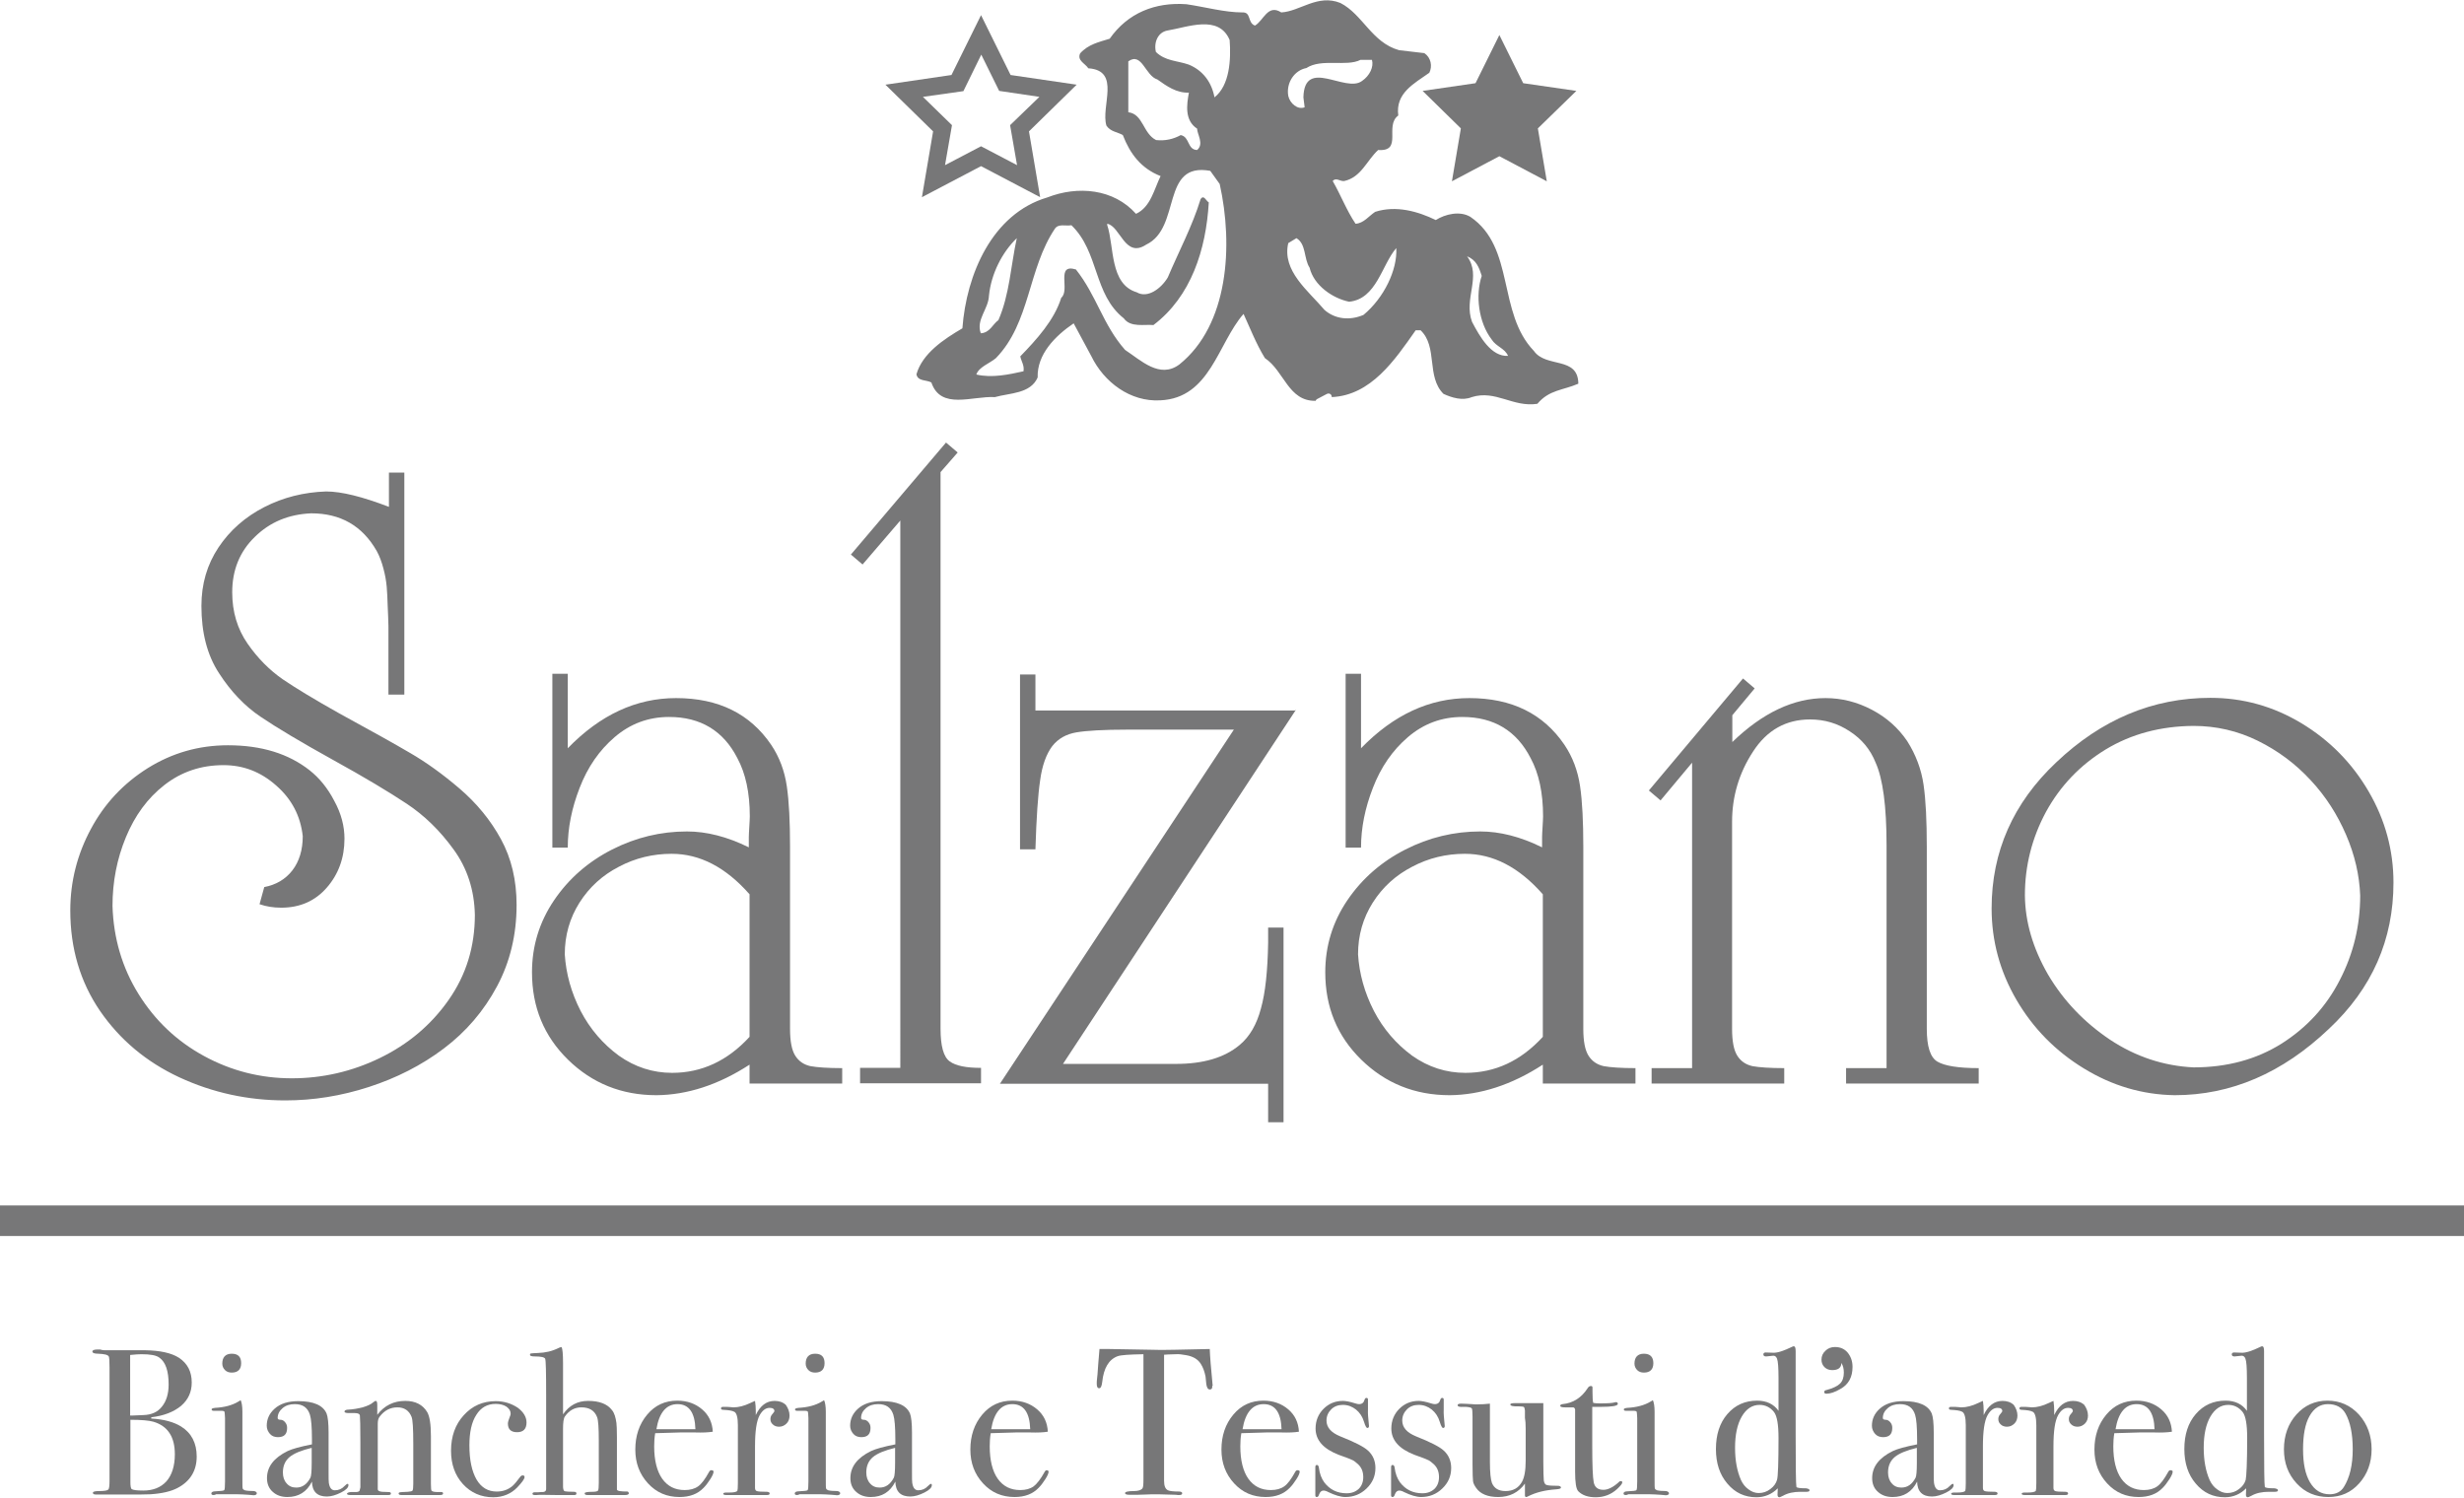<?xml version="1.0" encoding="utf-8"?>
<!-- Generator: Adobe Illustrator 24.0.1, SVG Export Plug-In . SVG Version: 6.00 Build 0)  -->
<svg version="1.1" id="Livello_1" xmlns="http://www.w3.org/2000/svg" xmlns:xlink="http://www.w3.org/1999/xlink" x="0px" y="0px"
	 viewBox="0 0 992.1 603" style="enable-background:new 0 0 992.1 603;" xml:space="preserve">
<style type="text/css">
	.st0{fill-rule:evenodd;clip-rule:evenodd;fill:#777778;}
	.st1{fill:#777778;}
</style>
<g>
	<g>
		<g>
			<path class="st0" d="M162.6,279.7h-6.2v-27.4c-0.1-2.5-0.1-5.3-0.3-8.3c-0.1-3.1-0.2-5.6-0.4-7.8c-0.2-2.2-0.6-4.6-1.3-7.2
				c-0.7-2.7-1.6-5.1-2.7-7.1c-5.8-10.2-14.6-15.2-26.4-15.2c-9.1,0.4-16.6,3.5-22.7,9.5c-6.1,5.9-9.1,13.4-9.1,22.3
				c0,7.9,2.1,14.8,6.2,20.7c4.1,5.9,8.8,10.6,14.1,14.3c5.3,3.6,12.9,8.2,22.7,13.7c13,7.1,22.7,12.5,28.8,16.1
				c6.2,3.6,12.8,8.3,19.7,14.2c6.9,5.9,12.5,12.7,16.7,20.4c4.2,7.7,6.3,16.5,6.3,26.5c0,11.9-2.6,22.9-7.9,32.8
				c-5.3,9.9-12.4,18.2-21.4,25c-9,6.8-19.1,11.9-30.2,15.5c-11.1,3.6-22.3,5.4-33.6,5.4c-15.1,0-29.3-3.1-42.7-9.3
				c-13.3-6.2-23.9-15.1-31.9-26.7c-8-11.7-12-25.2-12-40.5c0-11.6,2.8-22.6,8.3-32.8c5.5-10.3,13.2-18.4,22.9-24.5
				c9.8-6.1,20.5-9.2,32.3-9.2c13.5,0,24.4,3.4,32.9,10.1c3.9,3.1,7.2,7.1,9.9,12.3c2.8,5.1,4.1,10.2,4.1,15.2
				c0,7.7-2.4,14.3-7.1,19.7c-4.7,5.4-10.8,8.1-18.4,8.1c-3.2,0-6.1-0.5-8.7-1.4l1.9-6.9c4.7-0.9,8.5-3.1,11.3-6.7
				c2.8-3.6,4.2-8.3,4.2-13.8c-0.9-8.1-4.4-14.9-10.7-20.4c-6.2-5.5-13.2-8.2-21.2-8.2c-9.1,0-17,2.7-23.8,8
				c-6.8,5.3-11.9,12.3-15.5,21c-3.6,8.7-5.4,17.9-5.4,27.7c0.4,13,3.9,24.9,10.5,35.5c6.6,10.6,15.3,18.9,26.3,24.9
				c11,6,22.8,9,35.4,9c12.3,0,24.2-2.7,35.5-8.2c11.3-5.5,20.5-13.2,27.6-23.3c7.1-10.1,10.6-21.5,10.6-34.3
				c-0.2-10-3.1-18.9-8.6-26.4c-5.5-7.6-11.8-13.7-18.9-18.4c-7.1-4.7-16.9-10.6-29.6-17.6c-13-7.2-22.7-13-29.2-17.4
				c-6.4-4.3-12-10.2-16.7-17.5c-4.8-7.3-7.1-16.4-7.1-27.1c0-8.9,2.3-16.7,6.9-23.6c4.6-6.9,10.8-12.3,18.4-16.2
				c7.6-3.9,15.9-6,24.9-6.3c6.2,0,14.6,2.1,25.3,6.2v-13.8h6.2V279.7z"/>
			<path class="st0" d="M301.8,436.3v-7.6c-12.6,8.2-25.2,12.2-37.5,12.3c-14,0-25.9-4.8-35.6-14.3c-9.7-9.5-14.5-21.2-14.5-35.2
				c0-10.6,3-20.3,8.9-29c5.9-8.7,13.7-15.5,23.3-20.4c9.6-4.9,19.7-7.3,30.2-7.3c7.9,0,16.2,2.1,24.9,6.4V337
				c0-0.9,0.1-2.2,0.2-4.1c0.1-1.8,0.2-3.2,0.2-4.2c0-9.5-1.7-17.3-5-23.4c-5.6-11-14.8-16.6-27.5-16.6c-8.3,0-15.6,2.7-21.9,8.1
				c-6.2,5.3-10.9,12.1-14.1,20.4c-3.2,8.2-4.8,16.2-4.8,24.1h-6.2v-70h6.2v30c13.1-13.5,27.6-20.2,43.6-20.2
				c17.1,0,29.8,6.3,38.3,18.8c3.3,4.9,5.4,10.5,6.3,16.7c0.9,6.1,1.3,14.3,1.3,24.4v73.3c0,5,0.7,8.6,2.1,10.8
				c1.4,2.2,3.4,3.6,6.1,4.2c2.7,0.5,7,0.8,12.8,0.8v6.2H301.8z M301.8,417.5v-57.4c-9.6-10.9-20-16.3-31.4-16.3
				c-7.5,0-14.6,1.7-21.2,5.2c-6.6,3.4-11.9,8.2-15.9,14.5c-3.9,6.2-5.9,13.1-5.9,20.8c0.5,7.8,2.6,15.4,6.4,22.8
				c3.8,7.3,9,13.3,15.4,18c6.5,4.6,13.7,6.9,21.4,6.9C282.5,432,292.9,427.2,301.8,417.5z"/>
			<path class="st0" d="M378.7,190.1v224.1c0,7,1.2,11.4,3.7,13.2c2.5,1.8,6.7,2.6,12.6,2.6v6.2h-48.7v-6.2h16.2V209.6l-15.2,17.7
				l-4.7-4l38.3-45.1l4.7,4L378.7,190.1z"/>
			<path class="st0" d="M521.8,285.8L428,428.4h45.5c11,0,19.5-2.5,25.6-7.6c4.1-3.4,6.9-8.3,8.6-14.7c1.8-6.4,2.7-15.2,2.9-26.4
				v-6.2h6.2v78.4h-6.2v-15.5h-108l94.2-142.6H454c-9.6,0-16.5,0.4-20.6,1.1c-4.1,0.7-7.3,2.5-9.7,5.5c-2.4,3.2-4.1,7.8-4.9,13.8
				c-0.9,6-1.5,15.2-1.9,27.8h-6.2v-70.4h6.2v14.5H521.8z"/>
			<path class="st0" d="M621.2,436.3v-7.6c-12.6,8.2-25.2,12.2-37.5,12.3c-14,0-25.9-4.8-35.6-14.3c-9.7-9.5-14.5-21.2-14.5-35.2
				c0-10.6,3-20.3,8.9-29c5.9-8.7,13.7-15.5,23.3-20.4c9.6-4.9,19.7-7.3,30.2-7.3c7.9,0,16.2,2.1,24.9,6.4V337
				c0-0.9,0.1-2.2,0.2-4.1c0.1-1.8,0.2-3.2,0.2-4.2c0-9.5-1.7-17.3-5-23.4c-5.6-11-14.8-16.6-27.5-16.6c-8.3,0-15.6,2.7-21.9,8.1
				c-6.2,5.3-10.9,12.1-14.1,20.4c-3.2,8.2-4.8,16.2-4.8,24.1h-6.2v-70h6.2v30c13.1-13.5,27.6-20.2,43.6-20.2
				c17.1,0,29.8,6.3,38.3,18.8c3.3,4.9,5.4,10.5,6.3,16.7c0.9,6.1,1.3,14.3,1.3,24.4v73.3c0,5,0.7,8.6,2.1,10.8
				c1.4,2.2,3.4,3.6,6.1,4.2c2.7,0.5,7,0.8,12.8,0.8v6.2H621.2z M621.2,417.5v-57.4c-9.6-10.9-20-16.3-31.4-16.3
				c-7.5,0-14.6,1.7-21.2,5.2c-6.6,3.4-11.9,8.2-15.9,14.5c-3.9,6.2-5.9,13.1-5.9,20.8c0.5,7.8,2.6,15.4,6.4,22.8
				c3.8,7.3,9,13.3,15.4,18c6.5,4.6,13.7,6.9,21.4,6.9C602,432,612.3,427.2,621.2,417.5z"/>
			<path class="st0" d="M665,430.1h16.3v-123l-12.7,15.2l-4.7-4l37.9-45.1l4.7,4l-9,10.8v10.8c12.2-11.8,24.7-17.7,37.5-17.7
				c6.6,0,12.8,1.6,18.7,4.7c5.9,3.1,10.6,7.3,14.2,12.6c3.5,5.5,5.7,11.4,6.6,17.6c0.9,6.2,1.3,14.5,1.3,25v73.2
				c0,7.2,1.4,11.6,4.3,13.3c2.9,1.7,8.4,2.6,16.6,2.6v6.2h-53.4v-6.2h16.3v-89.8c0-15.7-1.5-26.8-4.4-33.2
				c-2.1-5.3-5.6-9.5-10.4-12.6c-4.8-3.2-10.1-4.8-16-4.8c-9.7,0-17.4,4.3-23,13c-5.6,8.6-8.4,18-8.4,28.2v83.4
				c0,5,0.7,8.6,2.1,10.8c1.4,2.2,3.4,3.6,6.1,4.2c2.7,0.5,7,0.8,12.8,0.8v6.2H665V430.1z"/>
			<path class="st0" d="M937.7,414.3c-18.7,17.8-39.4,26.7-62.1,26.7c-13-0.2-25.2-3.8-36.6-10.8c-11.3-6.9-20.4-16.1-27.1-27.6
				c-6.7-11.5-10-23.8-10-36.8c0-22.9,8.7-42.5,26-58.8c18.2-17.3,38.9-26,62.1-26c13.1,0,25.3,3.4,36.6,10.2
				c11.3,6.8,20.4,16,27.1,27.5c6.7,11.5,10,23.7,10,36.7C963.7,378.4,955.1,398,937.7,414.3z M883.2,292.3
				c-13.2,0.1-25,3.2-35.4,9.5c-10.3,6.3-18.3,14.7-24,25.1c-5.6,10.4-8.5,21.6-8.5,33.6c0.1,10.7,3.2,21.3,9.3,31.9
				c6.2,10.5,14.5,19.2,24.9,26.2c10.4,6.9,21.6,10.6,33.7,11.2c13.5,0,25.3-3.2,35.5-9.6c10.2-6.5,18-15,23.4-25.6
				c5.5-10.6,8.2-22,8.2-34c-0.3-8.2-2.2-16.4-5.7-24.5c-3.5-8.1-8.2-15.5-14.3-22c-6.1-6.6-13.1-11.8-21.2-15.8
				C901,294.3,892.3,292.3,883.2,292.3z"/>
		</g>
		<g>
			<path class="st1" d="M495.1,16.1c-4.4-10.4-17-5.1-25.1-3.8c-3.7,0.7-5.5,4.6-4.6,8.6c3.7,3.7,8.6,3.5,13.2,5.1
				c5.9,2.4,9.3,7.3,10.4,13.2C495.1,34.4,495.7,24.1,495.1,16.1z M466,32c-4.9-1.5-6.2-11.2-11.7-7.3v20.5c6,0.7,5.9,8.6,11.2,11.2
				c3.7,0.4,7-0.4,9.9-2c3.7,0.7,2.6,5.9,6.6,6c2.9-2.4,0-6.4,0-8.6c-5.1-3.3-4.2-9.7-3.3-14.5C473.7,37.5,469.8,34.7,466,32z
				 M552.4,24.1h-4.6c-5.7,2.9-15.7-0.7-21.8,3.3c-4.8,0.9-8.2,5.9-7.3,11.2c0.7,3.1,3.8,5.7,6.6,4.6l-0.5-4
				c0.4-16.3,17-1.6,23.6-6.6C551.5,30.5,553.2,26.9,552.4,24.1z M491.1,74.1l-3.8-5.3c-20.1-3.7-11.5,22.9-25.8,29.7
				c-8.6,5.7-10.4-7.5-15.7-8.4v0.5c2.9,8.6,0.9,23.8,11.9,27.1c4.4,2.6,9.9-1.6,12.5-6c4.4-10.4,9.9-20.7,13.2-31.5
				c1.3-2,2.2,0.7,3.3,1.3c-1.1,19-7.1,37.9-22.3,49.4c-3.5-0.4-9.2,1.1-11.9-2.7c-12.3-9.7-9.9-26.7-21.1-37.5
				c-2.4,0.4-5.1-0.7-6.6,1.3c-11,16.3-9.9,37.9-23.8,52.2c-2.6,2.2-6.8,3.5-7.9,6.6c6.2,1.5,13.2,0,19-1.3c0.4-2.4-0.9-4-1.3-6
				c6.6-6.8,13.7-14.6,16.5-23.6c3.7-3.1-2.4-13.9,5.9-11.4c8.4,10.6,10.8,22.2,19.8,32.4c6.4,4.2,13.9,11.7,21.8,5.9
				C494.7,130.9,496.6,98.8,491.1,74.1z M409.4,95.9c-5.9,5.7-10.3,14.3-11.2,23.1c-0.2,5.5-5.3,9.7-3.3,15.2
				c3.7-0.2,4.8-3.7,7.1-5.3C406.5,118.6,407,106.9,409.4,95.9z M527.3,107.8c-2.4-3.7-1.3-9.5-5.3-11.9l-3.3,2
				c-2.6,11.2,8.1,19.2,14.6,26.9c4.2,3.7,10.1,4.4,15.7,2c8.2-6.8,13.7-18.1,13.2-26.9c-5.9,6.8-7.9,20.5-19,21.6
				C536.5,120.1,529,114.9,527.3,107.8z M596.6,111.1c-1.1-3.5-2.2-6.4-5.9-7.9c6,8.1-1.5,17,2,26.4c3.1,5.9,7.7,14.1,14.5,13.7
				c-1.3-3.1-4.8-3.7-6.6-6.6C595.3,129.8,594,118.8,596.6,111.1z M573.5,21.4c2.7,1.8,3.3,5.3,2,7.9c-6.2,4.4-13.7,8.2-12.5,17.2
				c-5.7,4.2,2,14.6-8.1,13.9c-4.6,4.2-6.8,11-13.7,12.5c-1.6,0.2-3.3-1.6-4.6,0c3.3,5.7,5.5,11.7,9.2,17.2c3.3-0.2,5.3-3.1,7.9-4.8
				c8.4-2.7,17.2-0.2,24.4,3.3c3.8-2.4,9.7-3.8,13.9-1.3c18.1,12.3,10.8,38.6,25.6,54c4.9,7,17.8,2,17.9,13.2
				c-6.2,2.7-11.7,2.4-16.5,8.1c-9.9,1.5-16.8-5.7-26.4-2.7c-3.8,1.6-8.1,0.2-11.4-1.3c-7-7-2.2-18.9-9.2-25.6h-2
				c-8.4,12-18,26.2-33.8,26.9c0.1-0.9-0.8-1.8-1.9-1.3l-4,2.1c-0.3,0.2-0.5,0.4-0.6,0.7c-11,0.2-12.6-12-20.4-17.2
				c-3.5-5.7-5.9-11.9-8.6-17.8c-10.4,11.9-13.4,33.9-33.5,34.8c-12.1,0.7-22.7-7.3-27.8-17.8l-7.1-13.2
				c-7.5,5.1-14.8,12.5-14.5,21.8c-2.9,6.6-11.2,6.2-17.2,7.9c-9.2-0.5-21.8,5.3-25.6-5.9c-2-1.1-5.5-0.4-6-3.3
				c2.4-8.4,11-14.1,18.5-18.5c1.6-21.6,11.9-46.1,34.2-52.7c12.3-4.8,26.7-3.5,35.7,6.6c5.9-2.7,7.3-9.9,9.9-15.2
				c-7.9-3.1-12.3-9-15.2-16.5c-2.2-1.3-4.9-1.3-6.6-3.8c-2.4-7.7,6-22.2-7.3-23.1c-1.3-2-4.6-3.1-3.3-6c3.3-3.7,7.7-4.6,11.9-5.9
				c7.3-10.4,18.3-14.8,30.9-13.9c7.5,1.1,15.4,3.3,22.5,3.3c3.7-0.2,2,4.2,5.1,5.3c3.5-2,5.1-8.8,10.6-5.3
				c7.5-0.4,14.6-7.5,23.8-3.8c9,4.6,12.6,15.9,23.6,19L573.5,21.4z"/>
			<polygon class="st1" points="603.7,14.1 613.3,33.5 634.7,36.6 619.2,51.7 622.8,73 603.7,62.9 584.6,73 588.2,51.7 572.8,36.6 
				594.1,33.5 			"/>
			<path class="st1" d="M418.8,79.4l-23.8-12.5l-23.8,12.5l4.5-26.5l-19.2-18.8l26.6-3.9l11.9-24.1l11.9,24.1l26.6,3.9l-19.2,18.8
				L418.8,79.4z M371.6,39l11.7,11.4l-2.8,16.1l14.5-7.6l14.5,7.6l-2.8-16.1L418.5,39l-16.2-2.4L395.1,22l-7.2,14.7L371.6,39z"/>
		</g>
	</g>
	<rect y="485.4" class="st1" width="992.1" height="12.3"/>
	<g>
		<path class="st1" d="M79.2,586.5c0,5.7-2.6,10-7.8,12.7c-2.5,1.3-6.1,2.2-10.9,2.5c-1.3,0.1-5.1,0.1-11.4,0.1H38.8
			c-1,0-1.4-0.2-1.4-0.7c0-0.5,0.9-0.7,2.6-0.7c2,0,3.2-0.2,3.6-0.6c0.4-0.4,0.5-1.7,0.5-3.8v-45.5c0-2.5-0.1-3.9-0.3-4.3
			c-0.4-0.7-1.8-1-4.3-1.1c-1.5,0-2.3-0.3-2.3-0.9c0-0.5,0.7-0.8,2.1-0.8c0.1,0,0.4,0,1,0c0.6,0.2,1.2,0.3,1.7,0.3h16.4
			c6.1,0.1,10.6,1.1,13.6,3c3.5,2.3,5.2,5.6,5.2,10c0,3.8-1.4,6.9-4.3,9.4c-2.9,2.4-6.9,4-12,4.6v0.5c5.1,0.3,9.1,1.4,12,3.2
			C77.1,577,79.2,581.1,79.2,586.5z M67.9,557.5c0-5.4-1.2-9-3.7-10.8c-1.3-1-3.7-1.4-7.3-1.4c-1,0-2.4,0.1-4.5,0.3v24.4h0.8
			l4.6-0.2c3.2-0.1,5.7-1.2,7.4-3.4C67,564.2,67.9,561.2,67.9,557.5z M70.4,585.6c0-7.1-2.9-11.4-8.6-13.1c-1.7-0.5-4.8-0.8-9.3-0.8
			v25.1c0,1.6,0.2,2.6,0.5,2.8c0.6,0.4,2.1,0.6,4.7,0.6c3.9,0,7-1.2,9.3-3.7C69.2,594,70.4,590.3,70.4,585.6z"/>
		<path class="st1" d="M103.4,601.3c0,0.5-0.5,0.8-1.4,0.8c0.1,0-0.6-0.1-2-0.2c-1.7-0.1-3.1-0.2-4.2-0.2H87c-0.3,0.2-0.6,0.3-1,0.3
			c-0.6,0-0.9-0.2-0.9-0.6c0-0.6,0.6-0.9,1.7-0.9c2.1-0.1,3.3-0.2,3.5-0.5c0.2-0.2,0.3-1.4,0.3-3.5v-25.5c-0.1-1.4-0.1-2.2-0.2-2.5
			c-0.1-0.2-0.4-0.4-1.1-0.4h-2.4c-0.2,0-0.5,0-0.8,0c-0.6,0-0.9-0.2-0.9-0.6c0-0.3,0.5-0.5,1.4-0.6c3.7-0.2,6.9-1,9.5-2.6l0.8-0.5
			c0.4,0.8,0.7,2.4,0.7,4.6c0-0.1,0,0.2,0,0.8c0,0.7,0,1.8,0,3.3v22.9c0,2.2,0,3.6,0.1,3.9c0.1,0.4,0.4,0.6,0.9,0.8
			c0.8,0.2,2.1,0.3,3.7,0.3C103.1,600.6,103.4,600.9,103.4,601.3z M97.1,548.9c0,2.5-1.3,3.8-3.8,3.8c-1.1,0-2-0.3-2.7-1
			c-0.7-0.7-1.1-1.6-1.1-2.6c0-2.6,1.3-4,3.8-4C95.9,545.1,97.1,546.4,97.1,548.9z"/>
		<path class="st1" d="M140.3,598c0,1-1,2-3,3c-2,1-3.9,1.6-5.7,1.6c-3.9,0-5.9-2-6-6c-2.1,4.2-5.4,6.2-9.9,6.2
			c-2.4,0-4.4-0.7-5.9-2.1c-1.6-1.4-2.3-3.3-2.3-5.5c0-4.6,2.8-8.2,8.3-10.9c1.9-0.9,5.2-1.8,9.8-2.7v-2.1c0-4.9-0.3-8.2-0.8-9.8
			c-0.9-2.9-2.9-4.3-6.1-4.3c-2,0-3.6,0.5-4.9,1.6c-1.3,1.1-2,2.4-2,4c0,0.4,0.3,0.7,1.1,0.7s1.3,0.3,1.9,1c0.6,0.7,0.8,1.4,0.8,2.3
			c0,2.5-1.2,3.7-3.7,3.7c-1.3,0-2.4-0.4-3.2-1.3c-0.8-0.9-1.3-2-1.3-3.3c0-2.6,1-4.9,3.1-6.8c2.3-2.1,5.5-3.1,9.6-3.1
			c6.2,0,10,1.7,11.4,5c0.5,1.3,0.8,3.8,0.8,7.7v15.7c0,2.6,0,4.1,0.1,4.5c0.3,2,1.1,3,2.4,3c1.6,0,2.9-0.6,3.9-1.7
			c0.6-0.6,1-0.9,1.3-0.9C140.2,597.5,140.3,597.7,140.3,598z M125.5,589.1V583c-4.1,1-7.1,2.2-8.9,3.7c-1.8,1.5-2.7,3.6-2.7,6.2
			c0,1.8,0.5,3.3,1.5,4.4c1,1.2,2.3,1.7,3.9,1.7c2.4,0,4.3-1.3,5.7-4C125.3,594.4,125.5,592.4,125.5,589.1z"/>
		<path class="st1" d="M178.4,601.4c0,0.4-0.4,0.6-1.3,0.6h-1c-1,0-2.4,0-4.1,0c-5.5,0-8.8,0-9.8,0h-0.6c-0.7,0-1.1-0.2-1.1-0.6
			c0-0.3,0.2-0.4,0.5-0.5c0.3-0.1,1.4-0.1,3.2-0.2c1.1-0.1,1.7-0.2,1.9-0.5c0.2-0.3,0.3-1.2,0.3-2.7v-16.1c0-6.1-0.2-9.7-0.7-10.9
			c-1-2.5-2.9-3.8-5.7-3.8c-2.8,0-5.2,1.2-7.1,3.7c-0.6,0.7-0.8,1.7-0.8,3v26.2c0,0.7,0.6,1,1.8,1.1l2.6,0.1c0.6,0,0.9,0.2,0.9,0.6
			c0,0.4-0.3,0.6-1,0.6H155c-1.2,0-3.2,0-5.9,0c-0.6,0-1.9,0-4,0c-2,0-3.2,0-3.6,0H141c-0.8,0-1.3-0.2-1.3-0.5s0.5-0.6,1.5-0.7
			c0.7,0,1.4,0,2.1,0c0.8,0,1.3-0.2,1.5-0.6l0.3-1.3v-18.3c0-6.4-0.1-9.9-0.2-10.6c-0.1-0.7-0.8-1-2.1-1c-0.4,0-1.1,0-2,0h-0.4
			c-1.1,0-1.7-0.2-1.7-0.6c0-0.5,0.6-0.8,1.8-0.8c1.7-0.1,3.5-0.4,5.5-0.9c2-0.6,3.3-1.2,4.1-1.9c0.5-0.4,0.9-0.7,1.2-0.7
			c0.4,0,0.6,0.5,0.6,1.6v4c2.9-3.8,6.7-5.6,11.3-5.6c4,0,7,1.5,8.8,4.5c1,1.7,1.5,4.9,1.5,9.6v19.2c0,1.8,0.1,2.8,0.3,2.9
			c0.3,0.3,1.1,0.5,2.4,0.5c0.2,0,0.5,0,0.9,0h0.6C178.2,600.8,178.4,601,178.4,601.4z"/>
		<path class="st1" d="M212,572.8c0,2.6-1.3,3.9-3.8,3.9c-2.5,0-3.7-1.2-3.7-3.5c0-0.6,0.3-1.5,0.8-2.8c0.2-0.4,0.3-0.8,0.3-1.2
			c0-1.1-0.6-2-1.7-2.8c-1.1-0.7-2.6-1.1-4.3-1.1c-3.4,0-6,1.5-7.8,4.4c-1.9,2.9-2.8,7-2.8,12.3c0,6,1,10.5,2.9,13.8
			c1.9,3.2,4.6,4.8,8.1,4.8c2.4,0,4.5-0.7,6.3-2.2c0.8-0.7,1.9-2,3.3-3.9c0.3-0.3,0.5-0.4,0.8-0.4c0.6,0,0.8,0.2,0.8,0.7
			c0,0.7-1,2.1-2.9,4.1c-2.5,2.6-5.8,4-9.7,4c-4.9,0-9-1.8-12.2-5.3c-3.2-3.5-4.8-8-4.8-13.4c0-5.8,1.7-10.6,5.1-14.3
			c3.4-3.8,7.7-5.7,12.9-5.7c3.3,0,6.2,0.9,8.8,2.6C210.7,568.5,212,570.5,212,572.8z"/>
		<path class="st1" d="M253.2,601.3c0,0.4-0.5,0.7-1.4,0.7c-0.4,0-0.9,0-1.3,0c-2,0-6.3,0-13.1,0h-0.9c-0.7,0-1.1-0.2-1.1-0.7
			c0-0.4,1.1-0.6,3.2-0.6c1.3,0,2-0.2,2.2-0.5c0.2-0.3,0.3-1.4,0.3-3.1v-17c0-5.1-0.2-8.3-0.7-9.5c-1-2.6-3.1-3.9-6.3-3.9
			c-2.7,0-4.9,1.2-6.6,3.6c-0.6,0.8-0.8,2.5-0.8,5.2v21.4c0,1.5,0,2.4,0.1,2.6c0.1,0.6,0.3,0.9,0.7,1c0.4,0.1,1.6,0.2,3.6,0.2
			c0.7,0,1,0.2,1,0.7c0,0.4-0.3,0.6-0.8,0.6h-0.8h-6.7c-4.7-0.1-7.2-0.1-7.7,0h-0.8c-0.6,0-0.9-0.2-0.9-0.5c0-0.4,0.3-0.6,0.9-0.6
			h1.3l1.3-0.1c1.3,0.1,2-0.3,2-1.2v-37.9c0-9-0.1-13.9-0.4-14.6c-0.3-0.6-1.7-0.9-4.1-0.9c-1.3,0-2-0.2-2-0.6
			c0-0.4,0.1-0.6,0.4-0.6c0.3-0.1,1.2-0.1,2.9-0.2c2.9-0.1,5.6-0.7,8.2-2c0.2-0.1,0.6-0.3,1.2-0.4c0.4,0.7,0.6,2.8,0.6,6.5v20.6
			c2.5-3.6,5.8-5.4,10.1-5.4c4.5,0,7.7,1.2,9.6,3.7c1,1.2,1.5,3,1.8,5.2c0.1,0.8,0.2,2.7,0.2,5.6v21.2c0.1,0.6,1.5,0.8,4.4,0.8
			C252.9,600.8,253.2,601,253.2,601.3z"/>
		<path class="st1" d="M287.3,592.6c0,0.6-0.4,1.6-1.3,3c-0.9,1.4-1.8,2.6-2.7,3.5c-2.4,2.5-5.6,3.7-9.7,3.7
			c-5.1,0-9.3-1.8-12.7-5.5c-3.4-3.7-5.1-8.2-5.1-13.6c0-5.6,1.6-10.3,4.8-14.1c3.2-3.8,7.2-5.6,12.1-5.6c4,0,7.3,1.2,10,3.5
			c2.7,2.3,4.1,5.3,4.3,9c-1.8,0.3-4.2,0.4-7.2,0.3h-5.9c-0.4,0-3.8,0.1-10.1,0.3c-0.3,1.8-0.4,3.6-0.4,5.3c0,5.6,1.1,10,3.2,13
			c2.2,3.1,5.2,4.6,9.1,4.6c2.2,0,4-0.5,5.4-1.5s2.8-2.9,4.4-5.8c0.2-0.4,0.5-0.7,0.9-0.7C287.1,592.1,287.3,592.2,287.3,592.6z
			 M280,575.5c-0.2-6.7-2.6-10.1-7.2-10.1c-4.5,0-7.4,3.4-8.5,10.1H280z"/>
		<path class="st1" d="M317.9,570c0,1.3-0.4,2.4-1.2,3.2c-0.8,0.8-1.8,1.3-3,1.3c-1,0-1.9-0.3-2.5-0.9c-0.7-0.6-1-1.3-1-2.2
			c0-0.8,0.3-1.5,0.8-2c0.5-0.6,0.8-1,0.8-1.2c0-0.8-0.6-1.3-1.9-1.3c-1.6,0-2.9,1-4,2.9c-1.3,2.3-1.9,6.5-1.9,12.7v16.6
			c0,0.7,0.2,1.1,0.7,1.3c0.5,0.2,1.9,0.3,4.3,0.3c0.6,0.1,0.9,0.3,0.9,0.7c0,0.4-0.4,0.6-1.1,0.6c-1.3,0-2.5,0-3.6,0
			c-1.1,0-3.3,0-6.4,0c-1.6,0-2.8,0-3.5,0c-0.7,0-1.7,0-2.8,0c-0.9,0-1.3-0.2-1.3-0.5c0-0.3,0.4-0.5,1.1-0.5h1.2
			c1.9,0,3-0.2,3.4-0.7c0.1-0.2,0.2-1.3,0.2-3.1v-23.3c0-3.1-0.5-4.9-1.4-5.4c-0.9-0.5-2.4-0.7-4.4-0.8c-0.7,0-1-0.2-1-0.6
			c0-0.4,0.3-0.6,0.8-0.6h0.6c0.8,0,1.7,0,2.5,0.1c0.8,0.1,1.2,0.1,1.1,0.1c2.1,0,4.4-0.6,6.9-1.8l1.1-0.5l0.7-0.3
			c0.2,1.3,0.3,2.7,0.3,4v1.7c1.8-3.8,4.3-5.7,7.6-5.7c1.8,0,3.3,0.5,4.5,1.6C317.3,567,317.9,568.4,317.9,570z"/>
		<path class="st1" d="M338.3,601.3c0,0.5-0.5,0.8-1.4,0.8c0.1,0-0.6-0.1-2-0.2c-1.7-0.1-3.1-0.2-4.2-0.2h-8.8
			c-0.3,0.2-0.6,0.3-1,0.3c-0.6,0-0.9-0.2-0.9-0.6c0-0.6,0.6-0.9,1.7-0.9c2.1-0.1,3.3-0.2,3.5-0.5c0.2-0.2,0.3-1.4,0.3-3.5v-25.5
			c-0.1-1.4-0.1-2.2-0.2-2.5c-0.1-0.2-0.4-0.4-1.1-0.4h-2.4c-0.2,0-0.5,0-0.8,0c-0.6,0-0.9-0.2-0.9-0.6c0-0.3,0.5-0.5,1.4-0.6
			c3.7-0.2,6.9-1,9.5-2.6l0.8-0.5c0.4,0.8,0.7,2.4,0.7,4.6c0-0.1,0,0.2,0,0.8c0,0.7,0,1.8,0,3.3v22.9c0,2.2,0,3.6,0.1,3.9
			c0.1,0.4,0.4,0.6,0.9,0.8c0.8,0.2,2.1,0.3,3.7,0.3C338,600.6,338.3,600.9,338.3,601.3z M332,548.9c0,2.5-1.3,3.8-3.8,3.8
			c-1.1,0-2-0.3-2.7-1c-0.7-0.7-1.1-1.6-1.1-2.6c0-2.6,1.3-4,3.8-4C330.8,545.1,332,546.4,332,548.9z"/>
		<path class="st1" d="M375.2,598c0,1-1,2-3,3c-2,1-3.9,1.6-5.7,1.6c-3.9,0-5.9-2-6-6c-2.1,4.2-5.4,6.2-9.9,6.2
			c-2.4,0-4.4-0.7-5.9-2.1c-1.6-1.4-2.3-3.3-2.3-5.5c0-4.6,2.8-8.2,8.3-10.9c1.9-0.9,5.2-1.8,9.8-2.7v-2.1c0-4.9-0.3-8.2-0.8-9.8
			c-0.9-2.9-2.9-4.3-6.1-4.3c-2,0-3.6,0.5-4.9,1.6c-1.3,1.1-2,2.4-2,4c0,0.4,0.3,0.7,1.1,0.7c0.7,0,1.3,0.3,1.9,1
			c0.6,0.7,0.8,1.4,0.8,2.3c0,2.5-1.2,3.7-3.7,3.7c-1.3,0-2.4-0.4-3.2-1.3c-0.8-0.9-1.3-2-1.3-3.3c0-2.6,1-4.9,3.1-6.8
			c2.3-2.1,5.5-3.1,9.6-3.1c6.2,0,10,1.7,11.4,5c0.5,1.3,0.8,3.8,0.8,7.7v15.7c0,2.6,0,4.1,0.1,4.5c0.3,2,1.1,3,2.4,3
			c1.6,0,2.9-0.6,3.9-1.7c0.6-0.6,1-0.9,1.3-0.9C375.1,597.5,375.2,597.7,375.2,598z M360.4,589.1V583c-4.1,1-7.1,2.2-8.9,3.7
			c-1.8,1.5-2.7,3.6-2.7,6.2c0,1.8,0.5,3.3,1.5,4.4c1,1.2,2.3,1.7,3.9,1.7c2.4,0,4.3-1.3,5.7-4C360.2,594.4,360.4,592.4,360.4,589.1
			z"/>
		<path class="st1" d="M422.2,592.6c0,0.6-0.4,1.6-1.3,3c-0.9,1.4-1.8,2.6-2.7,3.5c-2.4,2.5-5.6,3.7-9.7,3.7
			c-5.1,0-9.3-1.8-12.7-5.5c-3.4-3.7-5.1-8.2-5.1-13.6c0-5.6,1.6-10.3,4.8-14.1c3.2-3.8,7.2-5.6,12.1-5.6c4,0,7.3,1.2,10,3.5
			c2.7,2.3,4.1,5.3,4.3,9c-1.8,0.3-4.2,0.4-7.2,0.3H409c-0.4,0-3.8,0.1-10.1,0.3c-0.3,1.8-0.4,3.6-0.4,5.3c0,5.6,1.1,10,3.2,13
			c2.2,3.1,5.2,4.6,9.1,4.6c2.2,0,4-0.5,5.4-1.5c1.3-1,2.8-2.9,4.4-5.8c0.2-0.4,0.5-0.7,0.9-0.7
			C421.9,592.1,422.2,592.2,422.2,592.6z M414.8,575.5c-0.2-6.7-2.6-10.1-7.2-10.1c-4.5,0-7.4,3.4-8.5,10.1H414.8z"/>
		<path class="st1" d="M488.1,558.4c0,0.7-0.3,1.1-1,1.1c-0.7,0-1.2-0.7-1.4-2.2c-0.1-1-0.2-2-0.3-3c-0.4-2-1-3.7-1.9-5.1
			c-1.2-1.9-3.1-3-5.8-3.5c-1.7-0.3-3.1-0.5-4.2-0.4c-2.6,0.1-4.2,0.1-4.8,0.2v50.8c0,2,0.5,3.3,1.6,3.8c0.6,0.3,2.1,0.5,4.7,0.5
			c0.7,0.1,1,0.3,1,0.7c0,0.5-0.4,0.7-1.3,0.7c-0.4,0-0.8,0-1.2-0.1c-3.4-0.1-5.8-0.2-7.2-0.2c-1.9,0-3.6,0-5.2,0.1
			c-1.6,0.1-3.7,0.1-6.2,0.1c-1.3,0-1.9-0.2-1.9-0.7c0-0.5,1.2-0.8,3.6-0.8c1.7,0,2.9-0.4,3.4-1.1c0.3-0.4,0.4-1.6,0.4-3.5v-50.5
			c-5.6,0.1-9,0.3-10.4,0.8c-3.5,1.3-5.6,4.7-6.2,10.4c-0.2,1.7-0.6,2.5-1.2,2.5c-0.7,0-1-0.6-1-1.8c0-0.6,0-1.2,0.1-1.9l0.2-1.9
			c0.2-2.6,0.4-6,0.8-10.2h3.8l17.2,0.3c2,0.1,5.2,0.1,9.4,0l14-0.3c0.1,3.1,0.5,7.8,1.1,14c0,0.2,0,0.4,0.1,0.6
			C488,558.2,488.1,558.3,488.1,558.4z"/>
		<path class="st1" d="M523.3,592.6c0,0.6-0.4,1.6-1.3,3c-0.9,1.4-1.8,2.6-2.7,3.5c-2.4,2.5-5.6,3.7-9.7,3.7
			c-5.1,0-9.3-1.8-12.7-5.5c-3.4-3.7-5.1-8.2-5.1-13.6c0-5.6,1.6-10.3,4.8-14.1c3.2-3.8,7.2-5.6,12.1-5.6c4,0,7.3,1.2,10,3.5
			c2.7,2.3,4.1,5.3,4.3,9c-1.8,0.3-4.2,0.4-7.2,0.3h-5.9c-0.4,0-3.8,0.1-10.1,0.3c-0.3,1.8-0.4,3.6-0.4,5.3c0,5.6,1.1,10,3.2,13
			c2.2,3.1,5.2,4.6,9.1,4.6c2.2,0,4-0.5,5.4-1.5s2.8-2.9,4.4-5.8c0.2-0.4,0.5-0.7,0.9-0.7C523.1,592.1,523.3,592.2,523.3,592.6z
			 M516,575.5c-0.2-6.7-2.6-10.1-7.2-10.1c-4.5,0-7.4,3.4-8.5,10.1H516z"/>
		<path class="st1" d="M553.8,591.1c0,3.3-1.2,6-3.6,8.3c-2.4,2.3-5.2,3.4-8.5,3.4c-1.9,0-4.2-0.7-6.9-2c-0.7-0.4-1.4-0.6-1.9-0.6
			c-0.8,0-1.4,0.5-1.8,1.6c-0.2,0.7-0.5,1-0.9,1c-0.4,0-0.6-0.2-0.6-0.7c0-0.3,0-0.6,0-1c0-1.1,0-2.8,0-5c0-0.2,0-0.8,0-2
			c0-1.2,0-2,0-2.4v-0.9c0-0.6,0.2-0.9,0.6-0.9c0.4,0,0.7,0.3,0.8,0.9c0.3,2.6,1.1,4.6,2.2,6.1c2.2,2.9,5.2,4.4,9,4.4
			c2,0,3.6-0.6,4.9-1.8c1.2-1.2,1.8-2.8,1.8-4.7c0-2.2-0.7-3.9-2.1-5.2c-0.8-0.7-1.5-1.3-2.1-1.6c-0.6-0.3-2.5-1.1-5.7-2.2
			c-6.2-2.4-9.3-5.9-9.3-10.6c0-3.1,1.1-5.8,3.2-7.9c2.1-2.1,4.7-3.2,7.8-3.2c1.1,0,2.8,0.3,5,1c0.6,0.2,1.1,0.3,1.5,0.3
			c1.2,0,1.9-0.6,2.2-1.7c0.2-0.6,0.4-0.8,0.8-0.8c0.4,0,0.6,0.2,0.6,0.7c0,0.1,0,0.2,0,0.5v3.5c-0.1,1.3,0.1,3.5,0.4,6.5v0.2
			c0,0.4-0.2,0.7-0.7,0.7c-0.3,0-0.8-0.8-1.3-2.5c-0.6-2-1.7-3.7-3.2-4.9c-1.5-1.2-3.3-1.9-5.3-1.9c-1.9,0-3.5,0.6-4.7,1.8
			c-1.2,1.2-1.9,2.7-1.9,4.5c0,2.8,1.9,4.9,5.6,6.4c5.8,2.3,9.5,4.2,11.1,5.7C552.8,585.9,553.8,588.3,553.8,591.1z"/>
		<path class="st1" d="M584.3,591.1c0,3.3-1.2,6-3.6,8.3c-2.4,2.3-5.2,3.4-8.5,3.4c-1.9,0-4.2-0.7-6.9-2c-0.7-0.4-1.4-0.6-1.9-0.6
			c-0.8,0-1.4,0.5-1.8,1.6c-0.2,0.7-0.5,1-0.9,1c-0.4,0-0.6-0.2-0.6-0.7c0-0.3,0-0.6,0-1c0-1.1,0-2.8,0-5c0-0.2,0-0.8,0-2
			c0-1.2,0-2,0-2.4v-0.9c0-0.6,0.2-0.9,0.6-0.9c0.4,0,0.7,0.3,0.8,0.9c0.3,2.6,1.1,4.6,2.2,6.1c2.2,2.9,5.2,4.4,9,4.4
			c2,0,3.6-0.6,4.9-1.8c1.2-1.2,1.8-2.8,1.8-4.7c0-2.2-0.7-3.9-2.1-5.2c-0.8-0.7-1.5-1.3-2.1-1.6c-0.6-0.3-2.5-1.1-5.7-2.2
			c-6.2-2.4-9.3-5.9-9.3-10.6c0-3.1,1.1-5.8,3.2-7.9c2.1-2.1,4.7-3.2,7.8-3.2c1.1,0,2.8,0.3,5,1c0.6,0.2,1.1,0.3,1.5,0.3
			c1.2,0,1.9-0.6,2.2-1.7c0.2-0.6,0.4-0.8,0.8-0.8c0.4,0,0.6,0.2,0.6,0.7c0,0.1,0,0.2,0,0.5v3.5c-0.1,1.3,0.1,3.5,0.4,6.5v0.2
			c0,0.4-0.2,0.7-0.7,0.7c-0.3,0-0.8-0.8-1.3-2.5c-0.6-2-1.7-3.7-3.2-4.9c-1.5-1.2-3.3-1.9-5.3-1.9c-1.9,0-3.5,0.6-4.7,1.8
			c-1.2,1.2-1.9,2.7-1.9,4.5c0,2.8,1.9,4.9,5.6,6.4c5.8,2.3,9.5,4.2,11.1,5.7C583.3,585.9,584.3,588.3,584.3,591.1z"/>
		<path class="st1" d="M628.5,599c0,0.4-0.6,0.6-1.9,0.7c-4.4,0.3-8.2,1.2-11.5,2.9c-0.2,0.1-0.4,0.2-0.6,0.2
			c-0.3,0-0.5-0.2-0.5-0.7v-4.7c-2.6,3.6-6.2,5.4-10.8,5.4c-4.1,0-7.1-1.2-8.8-3.6c-0.7-1-1.2-1.9-1.3-2.8c-0.1-0.8-0.2-3.1-0.2-6.8
			v-19.1c0-2-0.1-3.1-0.3-3.4c-0.2-0.3-1-0.5-2.3-0.6h-1.1c-1.5,0.1-2.3-0.1-2.3-0.7c0-0.4,0.5-0.6,1.4-0.6c1,0,2.5,0.1,4.4,0.2
			c1,0.1,1.5,0.1,1.7,0.1c2,0,3.8-0.1,5.5-0.3v23.4c0,4.3,0.3,7.1,0.8,8.5c0.9,2.2,2.7,3.3,5.5,3.3c3,0,5.2-1.2,6.6-3.7
			c1-1.8,1.5-4.6,1.5-8.5v-13c0-1.9-0.1-3.3-0.3-4.3V568c-0.1-0.8-0.2-1.3-0.5-1.5c-0.3-0.1-0.9-0.2-1.9-0.2
			c-2.4,0.1-3.5-0.2-3.5-0.8c0-0.3,0.6-0.5,1.8-0.5h0.8c0.4,0,1.9,0,4.5,0c3.4,0,5.4,0,6.2,0v23.5c0,4,0.1,6.6,0.2,7.7
			c0.2,1.1,0.6,1.7,1.3,1.8c0.7,0.2,2.3,0.3,4.7,0.3C628.1,598.4,628.5,598.6,628.5,599z"/>
		<path class="st1" d="M653.2,596.9c0,0.5-0.7,1.4-2.1,2.7c-2.4,2.2-5.3,3.3-8.6,3.3c-3.1,0-5.4-0.8-7-2.4c-0.9-0.9-1.3-3.5-1.3-7.9
			v-25c-0.1-0.6-0.4-0.9-0.9-0.9h-3.2c-1.2,0-1.9-0.2-1.9-0.6c0-0.4,0.3-0.6,0.9-0.7c4.3-0.4,7.7-2.6,10.2-6.5
			c0.3-0.5,0.7-0.8,1.3-0.8c0.4,0,0.6,0.2,0.6,0.6v0.3c0,0.3,0,0.8,0,1.4c0,2.4,0.1,3.9,0.3,4.5c0.5,0.1,1.3,0.2,2.5,0.2
			c3.1,0,5.1-0.1,6.1-0.4c0.2-0.1,0.4-0.1,0.6-0.1c0.4,0,0.7,0.2,0.7,0.7c0,0.8-2.3,1.2-6.8,1.2c-0.8,0-1.9,0-3.5,0v15.6
			c0,7.9,0.2,12.8,0.6,14.8c0.4,2,1.7,3,3.9,3c1.8,0,3.9-1,6.2-3.1c0.2-0.3,0.5-0.4,0.8-0.4C653,596.4,653.2,596.6,653.2,596.9z"/>
		<path class="st1" d="M672,601.3c0,0.5-0.5,0.8-1.4,0.8c0.1,0-0.6-0.1-2-0.2c-1.7-0.1-3.1-0.2-4.2-0.2h-8.8c-0.3,0.2-0.6,0.3-1,0.3
			c-0.6,0-0.9-0.2-0.9-0.6c0-0.6,0.6-0.9,1.7-0.9c2.1-0.1,3.3-0.2,3.5-0.5c0.2-0.2,0.3-1.4,0.3-3.5v-25.5c-0.1-1.4-0.1-2.2-0.2-2.5
			c-0.1-0.2-0.4-0.4-1.1-0.4h-2.4c-0.2,0-0.5,0-0.8,0c-0.6,0-0.9-0.2-0.9-0.6c0-0.3,0.5-0.5,1.4-0.6c3.7-0.2,6.9-1,9.5-2.6l0.8-0.5
			c0.4,0.8,0.7,2.4,0.7,4.6c0-0.1,0,0.2,0,0.8c0,0.7,0,1.8,0,3.3v22.9c0,2.2,0,3.6,0.1,3.9c0.1,0.4,0.4,0.6,0.9,0.8
			c0.8,0.2,2.1,0.3,3.7,0.3C671.6,600.6,672,600.9,672,601.3z M665.7,548.9c0,2.5-1.3,3.8-3.8,3.8c-1.1,0-2-0.3-2.7-1
			c-0.7-0.7-1.1-1.6-1.1-2.6c0-2.6,1.3-4,3.8-4C664.4,545.1,665.7,546.4,665.7,548.9z"/>
		<path class="st1" d="M728.6,600.1c0,0.4-0.4,0.6-1.2,0.6H727c-0.4,0-0.9,0-1.4,0h-0.7c-2.7,0-5.1,0.5-7,1.6
			c-0.8,0.4-1.3,0.6-1.4,0.6c-0.5,0-0.8-0.3-0.8-1l0.1-2.6c-2.4,2.4-5.3,3.6-8.6,3.6c-4.7,0-8.6-1.8-11.7-5.5
			c-3.1-3.6-4.6-8.3-4.6-13.9c0-5.8,1.5-10.5,4.6-14.1c3.1-3.6,7.1-5.4,12-5.4c3.8,0,6.7,1.4,8.6,4.1v-13.1c0-4.3-0.2-6.9-0.6-7.9
			c-0.3-0.8-0.8-1.2-1.5-1.2c-1.6,0.2-2.6,0.3-2.9,0.3c-0.7,0-1.1-0.3-1.1-0.8s0.3-0.8,0.9-0.8l3,0.1c1.7,0.1,4.2-0.7,7.7-2.4
			c0.2-0.1,0.4-0.2,0.6-0.2c0.6,0,0.8,0.7,0.8,2c0,0.3,0,0.9,0,1.8c0,0.9,0,1.7,0,2.4v29c0,13.3,0.1,20.4,0.3,21.4
			c0.1,0.4,1.4,0.6,4,0.6C728.2,599.5,728.6,599.7,728.6,600.1z M716.1,579c0-5.4-0.6-8.8-1.8-10.4c-1.5-1.9-3.5-2.9-5.8-2.9
			c-3,0-5.4,1.6-7.2,4.7c-1.8,3.1-2.7,7.3-2.7,12.6c0,5,0.8,9.4,2.4,13c0.7,1.5,1.7,2.8,3,3.7c1.3,1,2.7,1.5,4.1,1.5
			c1.7,0,3.3-0.5,4.7-1.6c1.4-1,2.3-2.3,2.7-3.7C715.9,594.6,716.1,588.9,716.1,579z"/>
		<path class="st1" d="M745.9,550.4c0,4.1-1.6,7.1-4.9,8.9c-2.2,1.3-4.1,1.9-5.6,1.9c-0.6,0-0.9-0.2-0.9-0.7c0-0.4,0.3-0.7,1-0.8
			c2.6-0.7,4.4-1.6,5.4-2.6c1-1,1.5-2.5,1.5-4.4c0-1.5-0.3-2.8-1-3.9c0,1.9-1.2,2.9-3.7,2.9c-1.2,0-2.3-0.4-3.1-1.2
			c-0.8-0.8-1.2-1.8-1.2-3c0-1.4,0.5-2.6,1.6-3.6c1-1,2.3-1.5,3.8-1.5c2.1,0,3.8,0.7,5.1,2.2C745.2,546.2,745.9,548.1,745.9,550.4z"
			/>
		<path class="st1" d="M786.6,598c0,1-1,2-3,3c-2,1-3.9,1.6-5.7,1.6c-3.9,0-5.9-2-6-6c-2.1,4.2-5.4,6.2-9.9,6.2
			c-2.4,0-4.4-0.7-5.9-2.1c-1.6-1.4-2.3-3.3-2.3-5.5c0-4.6,2.8-8.2,8.3-10.9c1.9-0.9,5.2-1.8,9.8-2.7v-2.1c0-4.9-0.3-8.2-0.8-9.8
			c-0.9-2.9-2.9-4.3-6.1-4.3c-2,0-3.6,0.5-4.9,1.6c-1.3,1.1-2,2.4-2,4c0,0.4,0.3,0.7,1.1,0.7c0.7,0,1.3,0.3,1.9,1s0.8,1.4,0.8,2.3
			c0,2.5-1.2,3.7-3.7,3.7c-1.3,0-2.4-0.4-3.2-1.3c-0.8-0.9-1.3-2-1.3-3.3c0-2.6,1-4.9,3.1-6.8c2.3-2.1,5.5-3.1,9.6-3.1
			c6.2,0,10,1.7,11.4,5c0.5,1.3,0.8,3.8,0.8,7.7v15.7c0,2.6,0,4.1,0.1,4.5c0.3,2,1.1,3,2.4,3c1.6,0,2.9-0.6,3.9-1.7
			c0.6-0.6,1-0.9,1.3-0.9C786.5,597.5,786.6,597.7,786.6,598z M771.8,589.1V583c-4.1,1-7.1,2.2-8.9,3.7c-1.8,1.5-2.7,3.6-2.7,6.2
			c0,1.8,0.5,3.3,1.5,4.4c1,1.2,2.3,1.7,3.9,1.7c2.4,0,4.3-1.3,5.7-4C771.6,594.4,771.8,592.4,771.8,589.1z"/>
		<path class="st1" d="M812.3,570c0,1.3-0.4,2.4-1.2,3.2c-0.8,0.8-1.8,1.3-3,1.3c-1,0-1.9-0.3-2.5-0.9c-0.7-0.6-1-1.3-1-2.2
			c0-0.8,0.3-1.5,0.8-2c0.5-0.6,0.8-1,0.8-1.2c0-0.8-0.6-1.3-1.9-1.3c-1.6,0-2.9,1-4,2.9c-1.3,2.3-1.9,6.5-1.9,12.7v16.6
			c0,0.7,0.2,1.1,0.7,1.3c0.5,0.2,1.9,0.3,4.3,0.3c0.6,0.1,0.9,0.3,0.9,0.7c0,0.4-0.4,0.6-1.1,0.6c-1.3,0-2.5,0-3.6,0s-3.3,0-6.4,0
			c-1.6,0-2.8,0-3.5,0s-1.7,0-2.8,0c-0.9,0-1.3-0.2-1.3-0.5c0-0.3,0.4-0.5,1.1-0.5h1.2c1.9,0,3-0.2,3.4-0.7c0.1-0.2,0.2-1.3,0.2-3.1
			v-23.3c0-3.1-0.5-4.9-1.4-5.4c-0.9-0.5-2.4-0.7-4.4-0.8c-0.7,0-1-0.2-1-0.6c0-0.4,0.3-0.6,0.8-0.6h0.6c0.8,0,1.7,0,2.5,0.1
			c0.8,0.1,1.2,0.1,1.1,0.1c2.1,0,4.4-0.6,6.9-1.8l1.1-0.5l0.7-0.3c0.2,1.3,0.3,2.7,0.3,4v1.7c1.8-3.8,4.3-5.7,7.6-5.7
			c1.8,0,3.3,0.5,4.5,1.6C811.7,567,812.3,568.4,812.3,570z"/>
		<path class="st1" d="M840.7,570c0,1.3-0.4,2.4-1.2,3.2c-0.8,0.8-1.8,1.3-3,1.3c-1,0-1.9-0.3-2.5-0.9c-0.7-0.6-1-1.3-1-2.2
			c0-0.8,0.3-1.5,0.8-2c0.5-0.6,0.8-1,0.8-1.2c0-0.8-0.6-1.3-1.9-1.3c-1.6,0-2.9,1-4,2.9c-1.3,2.3-1.9,6.5-1.9,12.7v16.6
			c0,0.7,0.2,1.1,0.7,1.3c0.5,0.2,1.9,0.3,4.3,0.3c0.6,0.1,0.9,0.3,0.9,0.7c0,0.4-0.4,0.6-1.1,0.6c-1.3,0-2.5,0-3.6,0
			c-1.1,0-3.3,0-6.4,0c-1.6,0-2.8,0-3.5,0s-1.7,0-2.8,0c-0.9,0-1.3-0.2-1.3-0.5c0-0.3,0.4-0.5,1.1-0.5h1.2c1.9,0,3-0.2,3.4-0.7
			c0.1-0.2,0.2-1.3,0.2-3.1v-23.3c0-3.1-0.5-4.9-1.4-5.4c-0.9-0.5-2.4-0.7-4.4-0.8c-0.7,0-1-0.2-1-0.6c0-0.4,0.3-0.6,0.8-0.6h0.6
			c0.8,0,1.7,0,2.5,0.1c0.8,0.1,1.2,0.1,1.1,0.1c2.1,0,4.4-0.6,6.9-1.8l1.1-0.5l0.7-0.3c0.2,1.3,0.3,2.7,0.3,4v1.7
			c1.8-3.8,4.3-5.7,7.6-5.7c1.8,0,3.3,0.5,4.5,1.6C840.1,567,840.7,568.4,840.7,570z"/>
		<path class="st1" d="M874.8,592.6c0,0.6-0.4,1.6-1.3,3c-0.9,1.4-1.8,2.6-2.7,3.5c-2.4,2.5-5.6,3.7-9.7,3.7
			c-5.1,0-9.3-1.8-12.7-5.5c-3.4-3.7-5.1-8.2-5.1-13.6c0-5.6,1.6-10.3,4.8-14.1c3.2-3.8,7.2-5.6,12.1-5.6c4,0,7.3,1.2,10,3.5
			c2.7,2.3,4.1,5.3,4.3,9c-1.8,0.3-4.2,0.4-7.2,0.3h-5.9c-0.4,0-3.8,0.1-10.1,0.3c-0.3,1.8-0.4,3.6-0.4,5.3c0,5.6,1.1,10,3.2,13
			c2.2,3.1,5.2,4.6,9.1,4.6c2.2,0,4-0.5,5.4-1.5s2.8-2.9,4.4-5.8c0.2-0.4,0.5-0.7,0.9-0.7C874.6,592.1,874.8,592.2,874.8,592.6z
			 M867.5,575.5c-0.2-6.7-2.6-10.1-7.2-10.1c-4.5,0-7.4,3.4-8.5,10.1H867.5z"/>
		<path class="st1" d="M917.2,600.1c0,0.4-0.4,0.6-1.2,0.6h-0.4c-0.4,0-0.9,0-1.4,0h-0.7c-2.7,0-5.1,0.5-7,1.6
			c-0.8,0.4-1.3,0.6-1.4,0.6c-0.5,0-0.8-0.3-0.8-1l0.1-2.6c-2.4,2.4-5.3,3.6-8.6,3.6c-4.7,0-8.6-1.8-11.7-5.5
			c-3.1-3.6-4.6-8.3-4.6-13.9c0-5.8,1.5-10.5,4.6-14.1c3.1-3.6,7.1-5.4,12-5.4c3.8,0,6.7,1.4,8.6,4.1v-13.1c0-4.3-0.2-6.9-0.6-7.9
			c-0.3-0.8-0.8-1.2-1.5-1.2c-1.6,0.2-2.6,0.3-2.9,0.3c-0.7,0-1.1-0.3-1.1-0.8s0.3-0.8,0.9-0.8l3,0.1c1.7,0.1,4.2-0.7,7.7-2.4
			c0.2-0.1,0.4-0.2,0.6-0.2c0.6,0,0.8,0.7,0.8,2c0,0.3,0,0.9,0,1.8c0,0.9,0,1.7,0,2.4v29c0,13.3,0.1,20.4,0.3,21.4
			c0.1,0.4,1.4,0.6,4,0.6C916.8,599.5,917.2,599.7,917.2,600.1z M904.8,579c0-5.4-0.6-8.8-1.8-10.4c-1.5-1.9-3.5-2.9-5.8-2.9
			c-3,0-5.4,1.6-7.2,4.7c-1.8,3.1-2.7,7.3-2.7,12.6c0,5,0.8,9.4,2.4,13c0.7,1.5,1.7,2.8,3,3.7c1.3,1,2.7,1.5,4.1,1.5
			c1.7,0,3.3-0.5,4.7-1.6c1.4-1,2.3-2.3,2.7-3.7C904.5,594.6,904.8,588.9,904.8,579z"/>
		<path class="st1" d="M954.9,583.6c0,5.4-1.7,10-5,13.7c-3.3,3.7-7.4,5.5-12.4,5.5c-5.1,0-9.4-1.8-12.8-5.5
			c-3.4-3.7-5.1-8.2-5.1-13.7c0-5.6,1.7-10.3,5-14c3.3-3.7,7.5-5.6,12.5-5.6c5.1,0,9.3,1.9,12.7,5.6
			C953.2,573.4,954.9,578.1,954.9,583.6z M947.3,583.6c0-6.2-1-11-2.9-14.4c-1.4-2.5-3.8-3.8-7.1-3.8c-3.1,0-5.6,1.6-7.4,4.8
			c-1.8,3.2-2.6,7.7-2.6,13.4c0,5.7,0.9,10.1,2.8,13.3c1.9,3.2,4.5,4.8,7.9,4.8c2.6,0,4.5-1,5.7-2.9
			C946.1,595,947.3,589.9,947.3,583.6z"/>
	</g>
</g>
</svg>
